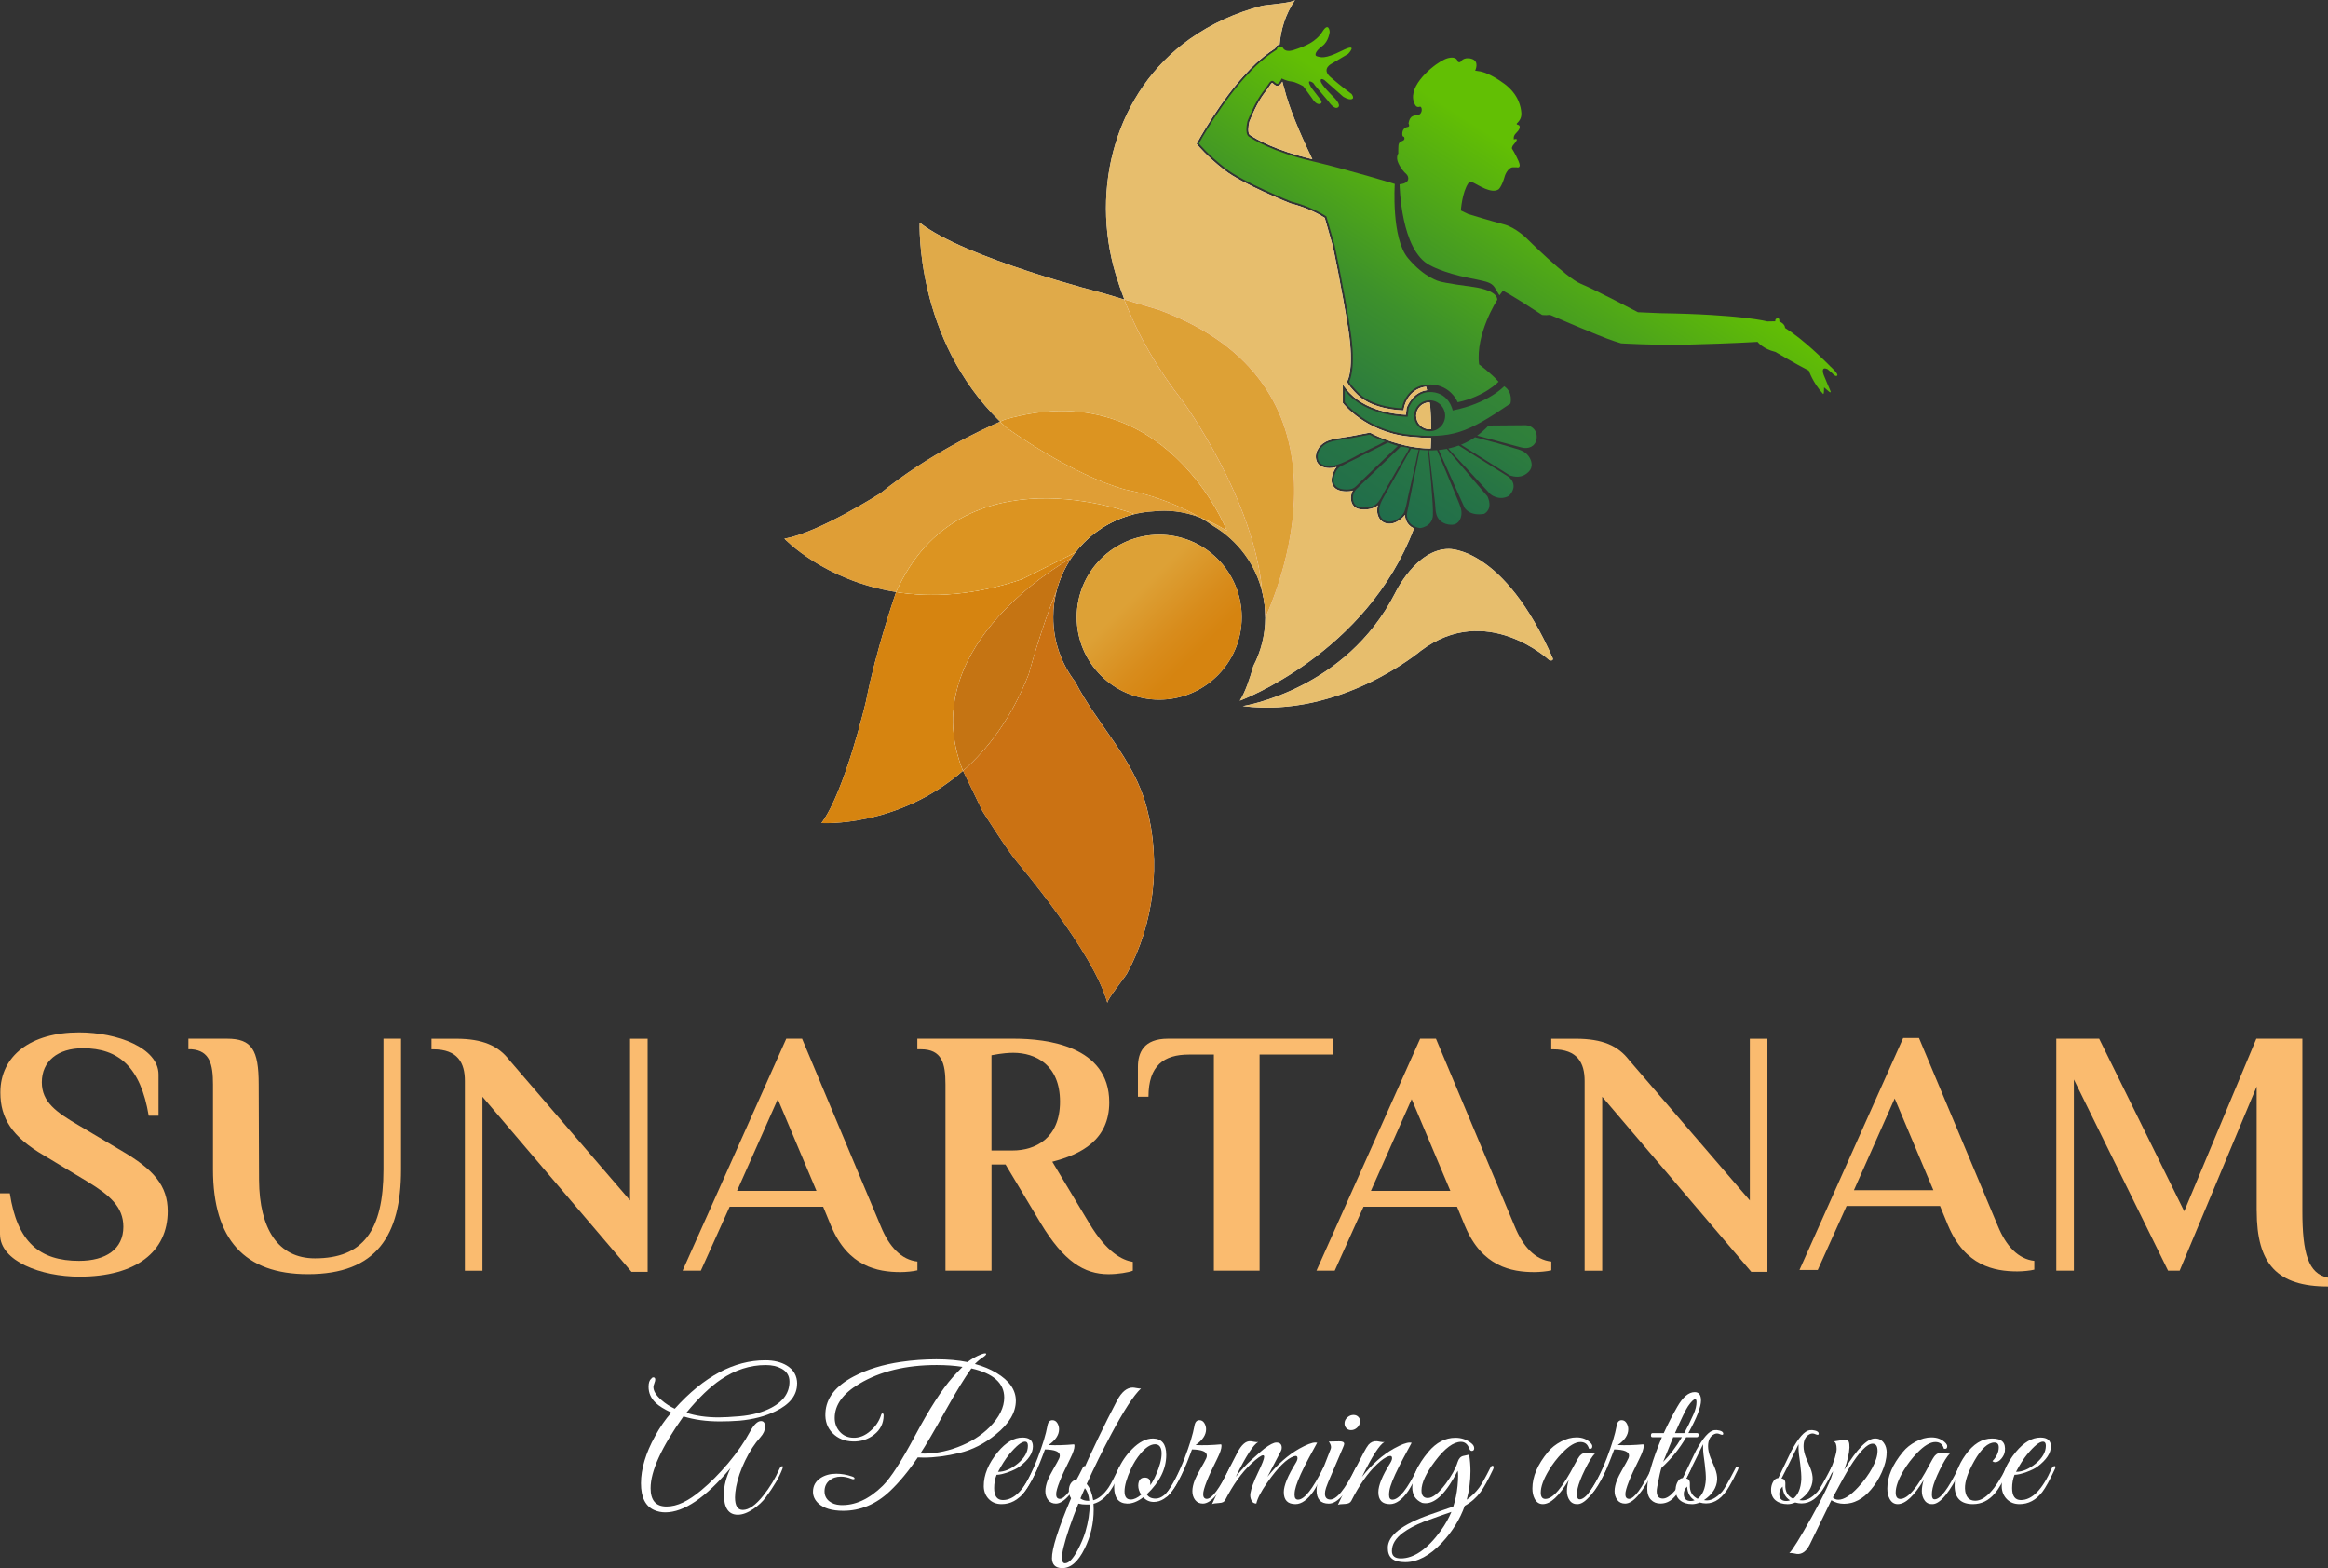 <svg xmlns="http://www.w3.org/2000/svg" xmlns:xlink="http://www.w3.org/1999/xlink" viewBox="0 0 606.61 408.64"><rect x="0" y="0" width="606.61" height="408.64" fill="#333333" stroke="none"/><defs><linearGradient id="linear-gradient" x1="316.19" y1="174.97" x2="294.19" y2="152.97" gradientUnits="userSpaceOnUse"><stop offset=".21" stop-color="#d68410"></stop><stop offset=".47" stop-color="#d88c1c"></stop><stop offset=".92" stop-color="#dda136"></stop></linearGradient><linearGradient id="linear-gradient-2" x1="295.17" y1="-14.8" x2="333.55" y2="207.32" gradientUnits="userSpaceOnUse"><stop offset="0" stop-color="#eeceb9"></stop><stop offset=".43" stop-color="#f1c5bc"></stop><stop offset="1" stop-color="#f4c1be"></stop></linearGradient><linearGradient id="linear-gradient-3" x1="231.12" y1="94.3" x2="380.71" y2="154.26" gradientUnits="userSpaceOnUse"><stop offset=".34" stop-color="#eeecca"></stop><stop offset=".56" stop-color="#efe1c7"></stop><stop offset=".93" stop-color="#f3c6bf"></stop><stop offset="1" stop-color="#f4c1be"></stop></linearGradient><linearGradient id="linear-gradient-4" x1="204.38" y1="142.45" x2="325.81" y2="142.45" gradientUnits="userSpaceOnUse"><stop offset=".7" stop-color="#eeecca"></stop><stop offset=".8" stop-color="#efe1c7"></stop><stop offset=".97" stop-color="#f3c6bf"></stop><stop offset="1" stop-color="#f4c1be"></stop></linearGradient><linearGradient id="linear-gradient-5" x1="215.53" y1="211.39" x2="347.46" y2="108.17" gradientUnits="userSpaceOnUse"><stop offset="0" stop-color="#eeecca"></stop><stop offset=".33" stop-color="#efe1c7"></stop><stop offset=".9" stop-color="#f3c6bf"></stop><stop offset="1" stop-color="#f4c1be"></stop></linearGradient><linearGradient id="linear-gradient-6" x1="384.84" y1="16.77" x2="317.06" y2="121.14" gradientUnits="userSpaceOnUse"><stop offset=".19" stop-color="#62bf04"></stop><stop offset=".2" stop-color="#61bd05"></stop><stop offset=".52" stop-color="#3d912b"></stop><stop offset=".77" stop-color="#287643"></stop><stop offset=".92" stop-color="#206c4c"></stop></linearGradient><linearGradient id="linear-gradient-7" x1="438.38" y1="38.6" x2="368.6" y2="146.06" xlink:href="#linear-gradient-6"></linearGradient><linearGradient id="linear-gradient-8" x1="445.25" y1="-9.36" x2="337.9" y2="155.94" xlink:href="#linear-gradient-6"></linearGradient><linearGradient id="linear-gradient-9" x1="474.33" y1="-11.57" x2="357.05" y2="169.02" xlink:href="#linear-gradient-6"></linearGradient><linearGradient id="linear-gradient-10" x1="432.69" y1="-7.37" x2="332.47" y2="146.96" xlink:href="#linear-gradient-6"></linearGradient><linearGradient id="linear-gradient-11" x1="431.63" y1="3.31" x2="339.07" y2="145.84" xlink:href="#linear-gradient-6"></linearGradient><linearGradient id="linear-gradient-12" x1="431.76" y1="12.9" x2="345.38" y2="145.9" xlink:href="#linear-gradient-6"></linearGradient><linearGradient id="linear-gradient-13" x1="432.89" y1="23.42" x2="352.79" y2="146.77" xlink:href="#linear-gradient-6"></linearGradient><linearGradient id="linear-gradient-14" x1="432.76" y1="32.12" x2="358.33" y2="146.73" xlink:href="#linear-gradient-6"></linearGradient><linearGradient id="linear-gradient-15" x1="431.87" y1="40.96" x2="363.54" y2="146.18" xlink:href="#linear-gradient-6"></linearGradient><linearGradient id="linear-gradient-16" x1="429.56" y1="50.82" x2="368.66" y2="144.6" xlink:href="#linear-gradient-6"></linearGradient><linearGradient id="linear-gradient-17" x1="425.52" y1="61.19" x2="373.59" y2="141.15" xlink:href="#linear-gradient-6"></linearGradient><linearGradient id="linear-gradient-18" x1="451.8" y1="23.56" x2="368.86" y2="151.28" xlink:href="#linear-gradient-6"></linearGradient></defs><g><g id="Layer_1" data-name="Layer 1"><g><g><g><path d="m207.69,360.61c0,2.96-1.87,5.35-5.6,7.15-2.71,1.32-5.85,2.14-9.42,2.46-1.74.13-3.45.19-5.12.19-3.48,0-6.64-.43-9.47-1.3-5.7,8-8.55,14.24-8.55,18.71,0,3.18,1.38,4.77,4.16,4.77s5.65-1.41,9.04-4.24c2.35-1.96,4.69-4.31,7.01-7.04,2.38-2.86,4.27-5.58,5.65-8.15,1.03-1.9,2-2.84,2.9-2.84.71,0,1.06.5,1.06,1.5,0,.9-.4,1.8-1.21,2.71-1.48,1.64-2.8,3.66-3.96,6.06-1.16,2.4-1.95,4.69-2.37,6.89-.19,1.06-.29,1.96-.29,2.71,0,2.19.68,3.29,2.03,3.29,1.58,0,3.37-1.26,5.36-3.77,1.74-2.19,3.12-4.48,4.16-6.86.22-.51.48-.77.77-.77.1,0,.14.06.14.19s-.05.32-.14.58c-.81,2.13-2.24,4.57-4.3,7.34-.84,1.13-1.92,2.14-3.24,3.04-1.48,1-2.83,1.5-4.06,1.5-2.42,0-3.62-1.8-3.62-5.41,0-2.06.58-4.32,1.74-6.76-6.47,7.7-12.14,11.55-17.01,11.55-1,0-1.95-.19-2.85-.58-2.32-1-3.48-3.33-3.48-7.01s1.22-7.83,3.67-12.27c1.26-2.32,2.67-4.36,4.25-6.14-1.87-.87-3.22-1.71-4.06-2.51-1.26-1.19-1.88-2.59-1.88-4.2,0-1.03.22-1.72.68-2.08.16-.26.35-.39.58-.39.32,0,.48.21.48.63,0,.19-.08.5-.24.92-.16.42-.24.74-.24.97,0,1.03.69,2.16,2.08,3.38,1.06.93,2.22,1.69,3.48,2.27,7.57-8.41,15.43-12.61,23.58-12.61,2.22,0,4.09.45,5.6,1.35,1.8,1.1,2.71,2.69,2.71,4.78Zm-1.98-.58c0-1.51-.69-2.64-2.08-3.38-1.1-.61-2.46-.92-4.11-.92-4.09,0-7.99,1.26-11.69,3.77-2.77,1.87-5.77,4.75-8.99,8.65,2.45.81,5.25,1.21,8.41,1.21,1.35,0,3.16-.1,5.41-.29,3.32-.29,6.12-1.05,8.41-2.27,3.09-1.64,4.64-3.9,4.64-6.76Z" fill="#fff"></path><path d="m259.63,357.76c3.38,2.03,5.07,4.45,5.07,7.25,0,3.06-1.74,5.99-5.22,8.79-2.96,2.42-6.13,4.03-9.49,4.83-3.37.81-6.47,1.21-9.3,1.21-.55,0-1.06-.02-1.55-.05-2.35,3.51-4.77,6.44-7.25,8.79-3.61,3.41-7.67,5.12-12.18,5.12-2.9,0-5.06-.64-6.47-1.93-.93-.87-1.4-1.88-1.4-3.04,0-1.51.66-2.71,1.98-3.58,1.13-.74,2.5-1.11,4.11-1.11,1.32,0,2.69.24,4.11.72.42.13.63.31.63.53,0,.13-.11.19-.34.19-.13,0-.27-.03-.43-.1-1-.39-1.93-.58-2.8-.58-1.19,0-2.2.35-3.02,1.04-.82.69-1.23,1.62-1.23,2.78,0,1.1.42,1.96,1.26,2.61.74.58,1.67.9,2.8.97,3.8.19,7.5-1.48,11.11-5.02,2.06-2.03,4.86-6.37,8.41-13.03,3.74-7.01,7.01-12.1,9.81-15.25.51-.58,1.37-1.48,2.56-2.7-2.06-.32-4.3-.48-6.72-.48-7.99,0-14.7,1.62-20.15,4.87-4.28,2.54-6.43,5.51-6.43,8.92,0,1.41.45,2.62,1.35,3.61.9,1,2.06,1.51,3.48,1.54,1.58.06,3.08-.53,4.49-1.79,1.29-1.09,2.21-2.45,2.75-4.06.06-.32.19-.48.39-.48s.29.18.29.53c-.03,2.06-.85,3.72-2.46,4.98-1.61,1.26-3.46,1.85-5.56,1.79-2.16-.06-3.92-.79-5.29-2.17-1.37-1.38-1.99-3.16-1.86-5.31.19-3.83,2.66-6.99,7.39-9.47,3.51-1.84,7.59-3.09,12.22-3.77,3.09-.45,6.18-.68,9.28-.68s5.67.24,8.12.72c1.09-.84,2.3-1.51,3.62-2.03.42-.16.74-.24.97-.24.19,0,.29.05.29.15,0,.19-.26.47-.77.82-.74.48-1.47,1.08-2.17,1.79,2.13.58,3.99,1.35,5.6,2.32Zm-6.52-1.16c-1.74,2.42-3.98,6.07-6.72,10.97-2.96,5.31-5.15,9.05-6.57,11.21,3.19.13,6.43-.43,9.74-1.67,3.3-1.24,6.06-2.97,8.29-5.19,2.54-2.58,3.82-5.15,3.82-7.73,0-3.77-2.85-6.3-8.55-7.59Z" fill="#fff"></path><path d="m270.21,382.78c-1.35,2.92-2.45,4.92-3.29,6.01-1.64,2.12-3.62,3.17-5.94,3.17-1.35,0-2.46-.43-3.31-1.3-.85-.87-1.3-1.98-1.33-3.33-.03-2.99,1.21-5.99,3.72-9.01,2.06-2.47,4.19-3.71,6.38-3.71,1.8,0,2.71.77,2.71,2.31,0,1.76-1.17,3.52-3.5,5.28-.65.48-1.61.95-2.89,1.42-1.28.46-2.31.7-3.08.7-.42,1.06-.63,2.21-.63,3.46,0,2.08.76,3.12,2.28,3.12,2.94,0,5.61-2.72,8.01-8.17.19-.45.45-.67.78-.67.16,0,.24.1.24.29,0,.07-.05.21-.14.43Zm-2.37-6.04c0-.71-.26-1.06-.77-1.06-.9,0-2.27,1.11-4.11,3.33-.97,1.19-1.93,2.71-2.9,4.54,1.67,0,3.39-.72,5.15-2.17,1.76-1.45,2.63-3,2.63-4.64Z" fill="#fff"></path><path d="m282.68,382.98c-2.93,5.89-5.44,8.84-7.54,8.84-.87,0-1.55-.31-2.03-.94-.48-.63-.72-1.39-.72-2.3,0-.84.21-1.8.63-2.9.29-.71.77-1.66,1.45-2.85.77-1.32,1.29-2.27,1.55-2.85.1-.26.14-.48.14-.68,0-1-1.29-1.53-3.87-1.59l-.58,1.55c-1.97,5.25-3.91,8.81-5.85,10.68-.1.06-.18.1-.24.1-.13,0-.21-.08-.24-.24-.03-.16,0-.32.1-.48,1.71-2.22,3.33-5.33,4.88-9.32,1.32-3.45,2.17-6.25,2.56-8.41.16-1,.6-1.5,1.3-1.5.55,0,.97.25,1.28.75.31.5.46,1.04.46,1.62,0,1.48-.92,2.85-2.75,4.11,2.06.1,4.28.03,6.67-.19.06.1.1.24.1.43,0,.71-.37,1.8-1.11,3.29-2.45,4.86-3.67,7.96-3.67,9.28,0,.77.31,1.18.92,1.21,1.35.03,3.35-2.66,5.99-8.07.16-.32.34-.48.53-.48.16,0,.24.13.24.39,0,.13-.07.32-.19.58Z" fill="#fff"></path><path d="m297.32,361.82c-1.87,1.74-4.45,5.69-7.73,11.84-2.29,4.28-4.43,8.63-6.43,13.05.84,1,1.4,2.42,1.69,4.25,1.42-.39,2.75-1.5,4.01-3.33.58-.87,1.5-2.61,2.75-5.22.1-.22.26-.34.48-.34.35,0,.43.23.24.68-1.22,2.71-2.22,4.61-3,5.7-1.29,1.84-2.75,2.98-4.4,3.43.03.48.05.98.05,1.5,0,3.61-.79,7.01-2.37,10.19-1.71,3.48-3.7,5.17-5.99,5.07-1.61-.06-2.45-.9-2.51-2.51-.06-2.45,1.59-7.68,4.98-15.7-.39-.58-.58-1.24-.58-1.98,0-.87.23-1.59.7-2.15.47-.56,1.12-.8,1.96-.7,3.32-7.51,6.62-14.38,9.9-20.63,1.19-2.25,2.56-3.38,4.11-3.38.19,0,.53.05,1.01.14s.85.13,1.11.1Zm-13.38,30.25h-.87c-.77,0-1.47-.08-2.08-.24-1.87,4.67-3.16,8.47-3.87,11.4-.26,1.06-.39,1.98-.39,2.75,0,.93.26,1.4.77,1.4,1,0,2.11-1.16,3.33-3.48.87-1.64,1.53-3.21,1.98-4.69.77-2.61,1.14-4.99,1.11-7.15Zm-.1-.97c-.13-1.46-.52-2.55-1.16-3.29-.39.92-.77,1.81-1.16,2.67.55.41,1.22.62,2.03.62h.29Z" fill="#fff"></path><path d="m308.43,382.79c-1.1,2.54-2,4.32-2.71,5.31-1.51,2.19-3.21,3.29-5.07,3.29-1.1,0-2.01-.4-2.75-1.21-1.48,1.13-2.88,1.67-4.2,1.64-2.25-.06-3.38-1.5-3.38-4.31,0-1.42.34-2.92,1.01-4.51.87-2,2.08-3.78,3.62-5.33,1.87-1.91,3.72-2.84,5.56-2.81,2.25.06,3.38,1.49,3.38,4.26,0,3.65-1.69,7.08-5.07,10.28.42.74,1.19,1.12,2.32,1.12,1.45,0,2.91-1.18,4.4-3.53.48-.77,1.26-2.33,2.32-4.69.1-.16.21-.24.34-.24.22,0,.34.13.34.39,0,.06-.03.18-.1.34Zm-7.43-6.43c-1.19,0-2.45.81-3.8,2.43-.99,1.17-1.83,2.5-2.5,3.99-1.12,2.43-1.68,4.38-1.68,5.84s.54,2.14,1.62,2.14c.83,0,1.74-.42,2.72-1.26-.52-.8-.77-1.59-.77-2.37.03-1.38.6-2.08,1.69-2.08.97,0,1.45.48,1.45,1.45v.53c.53-.75,1.01-1.62,1.45-2.63,1-2.24,1.5-4.13,1.5-5.65s-.56-2.39-1.68-2.39Z" fill="#fff"></path><path d="m320.99,382.98c-2.93,5.89-5.44,8.84-7.54,8.84-.87,0-1.55-.31-2.03-.94-.48-.63-.72-1.39-.72-2.3,0-.84.21-1.8.63-2.9.29-.71.77-1.66,1.45-2.85.77-1.32,1.29-2.27,1.55-2.85.1-.26.14-.48.14-.68,0-1-1.29-1.53-3.87-1.59l-.58,1.55c-1.97,5.25-3.91,8.81-5.85,10.68-.1.06-.18.1-.24.1-.13,0-.21-.08-.24-.24-.03-.16,0-.32.1-.48,1.71-2.22,3.33-5.33,4.88-9.32,1.32-3.45,2.17-6.25,2.56-8.41.16-1,.6-1.5,1.3-1.5.55,0,.97.25,1.28.75.31.5.46,1.04.46,1.62,0,1.48-.92,2.85-2.75,4.11,2.06.1,4.28.03,6.67-.19.06.1.1.24.1.43,0,.71-.37,1.8-1.11,3.29-2.45,4.86-3.67,7.96-3.67,9.28,0,.77.31,1.18.92,1.21,1.35.03,3.35-2.66,5.99-8.07.16-.32.34-.48.53-.48.16,0,.24.13.24.39,0,.13-.07.32-.19.58Z" fill="#fff"></path><path d="m345.34,382.97c-1.48,2.92-2.5,4.78-3.04,5.58-1.58,2.28-3.16,3.41-4.74,3.41-2.03,0-3.04-1.04-3.04-3.13,0-1.7,1.03-4.22,3.09-7.56.32-.51.48-.95.48-1.3,0-.51-.31-.67-.92-.48-1.87.61-4.19,2.9-6.96,6.86-1.61,2.29-2.56,4.11-2.85,5.46-.61,0-1.05-.29-1.3-.87-.26-.58-.34-1.18-.24-1.79.19-1.26.87-3.09,2.03-5.51,1.03-2.13,1.55-3.46,1.55-4.01,0-.26-.1-.39-.29-.39-.48,0-1.55.77-3.19,2.3-2.38,2.24-4.61,5.36-6.67,9.35-.23.48-.74.74-1.55.77-1,.06-1.63.16-1.88.29,1.77-3.87,3.96-8.33,6.57-13.35,1.09-2.11,2.24-3.12,3.43-3.03.16,0,.48.05.97.15.48.1.84.11,1.06.05-1.26.68-3.21,3.7-5.85,9.08,1.42-1.77,2.75-3.22,4.01-4.35,1.96-1.77,3.11-2.77,3.43-3,1.42-1.06,2.46-1.59,3.14-1.59.93,0,1.4.45,1.4,1.35,0,.29-.06.56-.19.82-.64,1.26-1.82,3.51-3.53,6.76,2.58-3.22,5.35-5.67,8.31-7.34,1.9-1.06,3.29-1.59,4.16-1.59.19,0,.35.02.48.05-1.68,3.05-2.79,5.12-3.33,6.21-1.39,2.79-2.21,4.86-2.46,6.21-.06.35-.1.74-.1,1.16,0,.84.31,1.25.92,1.25,1.64,0,3.83-2.77,6.57-8.31.16-.32.32-.48.48-.48s.24.11.24.34c0,.16-.06.37-.19.63Z" fill="#fff"></path><path d="m345.53,387.71c-.19.58-.29,1.08-.29,1.5,0,.97.42,1.48,1.26,1.55,1.74.13,3.98-2.61,6.72-8.21.16-.32.34-.48.53-.48.16,0,.24.11.24.34,0,.19-.05.39-.15.58-2.74,5.89-5.27,8.84-7.59,8.84-2.13,0-3.19-1.16-3.19-3.48,0-.87.19-1.8.58-2.8l3.09-7.92c.06-.16.1-.34.1-.53,0-.42-.19-.9-.58-1.45l2.66-.05c.9-.03,1.35.19,1.35.68,0,.16-.11.5-.34,1.01l-3.87,9.04c-.19.45-.37.92-.53,1.4Zm8.84-17.01c-.1.55-.37,1.01-.82,1.4-.45.39-.95.58-1.5.58s-.98-.19-1.3-.58c-.32-.39-.45-.85-.39-1.4.06-.55.33-1.01.8-1.4.47-.39.97-.58,1.52-.58s.99.19,1.33.58c.34.39.46.85.36,1.4Z" fill="#fff"></path><path d="m369.98,382.97c-1.39,2.76-2.4,4.62-3.04,5.58-1.58,2.28-3.17,3.41-4.78,3.41-2,0-3-1.04-3-3.13,0-1.73,1.03-4.25,3.09-7.56.32-.51.48-.95.48-1.3,0-.51-.31-.67-.92-.48-.81.26-1.8.95-3,2.08-2.35,2.19-4.59,5.38-6.72,9.57-.26.48-.79.74-1.59.77-1.03.03-1.66.11-1.88.24,1.8-3.93,4.03-8.44,6.67-13.53.55-1.03.98-1.74,1.3-2.13.61-.68,1.32-.98,2.13-.92.16,0,.48.05.97.15.48.1.84.11,1.06.05-1.26.68-3.21,3.7-5.85,9.08,2.58-3.25,5.33-5.7,8.26-7.34,1.9-1.06,3.3-1.59,4.2-1.59.19,0,.35.02.48.05-1.68,3.08-2.79,5.17-3.33,6.26-1.42,2.83-2.24,4.88-2.46,6.16-.06.39-.1.77-.1,1.16,0,.84.29,1.25.87,1.25,1.71,0,3.91-2.77,6.62-8.31.16-.32.32-.48.48-.48.13,0,.19.11.19.34s-.05.43-.14.63Z" fill="#fff"></path><path d="m389.07,382.88c-1.39,2.9-2.48,4.88-3.29,5.94-1.1,1.48-2.46,2.67-4.11,3.58-1.22,3.48-3.21,6.68-5.94,9.62-3.19,3.38-6.38,5.07-9.57,5.07s-4.54-1.24-4.54-3.73c0-3.2,3.67-6.09,11.01-8.67l6.05-2.1c.55-1.64.92-3.43,1.11-5.36.1-1.06.15-1.93.15-2.61,0-.58-.03-1.03-.1-1.35-2.9,5.64-5.69,8.46-8.36,8.46-.32,0-.63-.03-.92-.1-1.71-.74-2.56-2.08-2.56-4.01,0-2.83,1.4-5.93,4.2-9.28,2.06-2.45,4.41-3.67,7.05-3.67,1.58,0,2.96.48,4.16,1.45.48.39.72.81.72,1.26,0,.48-.21.72-.63.72-.29,0-.5-.19-.63-.58-.45-1.19-1.18-1.79-2.17-1.79-1.97,0-4.2,1.66-6.72,4.98-2.38,3.16-3.58,5.72-3.58,7.68,0,1.32.55,1.98,1.64,1.98,1.26,0,2.8-1.22,4.64-3.67,1.58-2.13,2.62-4.03,3.14-5.7.29-.9.77-1.43,1.45-1.59.35-.06.87-.18,1.55-.34.22,1.42.34,2.85.34,4.3,0,2.51-.32,4.99-.97,7.44,1.26-.87,2.33-1.92,3.24-3.14.64-.87,1.61-2.59,2.9-5.17.16-.35.35-.53.58-.53.19,0,.29.13.29.39,0,.16-.05.34-.14.53Zm-10.87,11.11c-1.61.55-4.01,1.4-7.2,2.56-2.25.9-4.08,1.87-5.46,2.9-1.9,1.42-2.85,3-2.85,4.73,0,1.29.77,1.93,2.32,1.93,3.45,0,6.93-2.42,10.44-7.25,1.13-1.58,2.05-3.21,2.75-4.88Z" fill="#fff"></path><path d="m418.49,382.93c-2.87,5.86-5.3,8.87-7.3,9.03-.93.06-1.65-.24-2.15-.93-.5-.68-.75-1.51-.75-2.48,0-.84.16-1.8.48-2.87-2.51,4.19-4.77,6.28-6.76,6.28-.93,0-1.64-.47-2.13-1.41-.39-.74-.58-1.64-.58-2.67,0-3.08,1.35-6.25,4.06-9.52.87-1.07,2-1.97,3.38-2.7,1.38-.73,2.74-1.09,4.06-1.09,1.58,0,2.83.52,3.77,1.55.22.26.34.52.34.77,0,.55-.29.76-.87.63-.32-1.16-1.06-1.74-2.22-1.74-1.35,0-2.95.96-4.78,2.87-1.35,1.39-2.53,2.93-3.53,4.62-1.35,2.27-2.03,4.17-2.03,5.69,0,1.1.4,1.65,1.21,1.65,1.96,0,4.49-2.98,7.59-8.93.64-1.23,1.13-2.02,1.45-2.38.51-.55,1.13-.79,1.84-.73.16,0,.48.05.97.15s.84.11,1.06.05c-.74.74-1.63,2.17-2.66,4.3-.97,2-1.58,3.58-1.84,4.74-.13.61-.19,1.16-.19,1.64,0,.84.22,1.26.68,1.26,1.48.06,3.56-2.66,6.23-8.16.16-.32.35-.49.58-.49.16,0,.24.1.24.29s-.05.39-.14.58Z" fill="#fff"></path><path d="m431,382.98c-2.93,5.89-5.44,8.84-7.54,8.84-.87,0-1.55-.31-2.03-.94-.48-.63-.72-1.39-.72-2.3,0-.84.21-1.8.63-2.9.29-.71.77-1.66,1.45-2.85.77-1.32,1.29-2.27,1.55-2.85.1-.26.14-.48.14-.68,0-1-1.29-1.53-3.87-1.59l-.58,1.55c-1.97,5.25-3.91,8.81-5.85,10.68-.1.06-.18.1-.24.1-.13,0-.21-.08-.24-.24-.03-.16,0-.32.1-.48,1.71-2.22,3.33-5.33,4.88-9.32,1.32-3.45,2.17-6.25,2.56-8.41.16-1,.6-1.5,1.3-1.5.55,0,.97.25,1.28.75.31.5.46,1.04.46,1.62,0,1.48-.92,2.85-2.75,4.11,2.06.1,4.28.03,6.67-.19.06.1.1.24.1.43,0,.71-.37,1.8-1.11,3.29-2.45,4.86-3.67,7.96-3.67,9.28,0,.77.31,1.18.92,1.21,1.35.03,3.35-2.66,5.99-8.07.16-.32.34-.48.53-.48.16,0,.24.13.24.39,0,.13-.07.32-.19.58Z" fill="#fff"></path><path d="m442.26,373.46c.22,0,.34.15.34.43,0,.42-.14.63-.43.63h-2.8c-1.74,3-3.88,5.65-6.43,7.97-.26.68-.63,2.32-1.11,4.93-.1.52-.14.9-.14,1.16,0,1.29.53,1.93,1.59,1.93,1.87,0,4.11-2.66,6.72-7.97.16-.35.35-.53.58-.53.13,0,.19.1.19.29,0,.16-.05.34-.14.53-1.77,3.8-3.33,6.35-4.69,7.63-.93.9-2.03,1.35-3.29,1.35-1,0-1.82-.33-2.46-.99-.64-.66-.97-1.63-.97-2.92,0-2.8,1.27-7.26,3.82-13.38h-2.51c-.23,0-.34-.16-.34-.48,0-.39.14-.58.43-.58h2.9c1.09-2.38,2.27-4.67,3.53-6.86,1.45-2.54,2.96-3.82,4.54-3.82,1.09,0,1.64.72,1.64,2.17,0,1.68-1.1,4.51-3.29,8.5h2.32Zm-4.01,1.06h-2.27c-.48,1.16-1.35,3.3-2.61,6.43,1.71-1.71,3.33-3.85,4.88-6.43Zm3.04-5.99c.52-1.19.77-2.24.77-3.14,0-.51-.11-.77-.34-.77-.39,0-1,.6-1.84,1.79-.55.77-1.69,3.13-3.43,7.05h2.42c.8-1.45,1.61-3.09,2.42-4.93Z" fill="#fff"></path><path d="m452.7,383.32c-.61,1.32-1.32,2.67-2.13,4.06-1.68,2.93-3.69,4.4-6.04,4.4-.52,0-1.06-.08-1.64-.24-.68.29-1.34.43-1.98.43-1.26,0-2.29-.32-3.09-.96-.8-.64-1.21-1.57-1.21-2.8,0-.67.14-1.3.43-1.88.35-.74.84-1.12,1.45-1.16,1.16-2.38,2.3-4.76,3.43-7.13,1.84-3.37,3.41-5.16,4.74-5.35.45-.06.92-.03,1.4.1.64.16.97.43.97.82,0,.19-.11.29-.34.29-.1,0-.39-.1-.87-.29-.39-.1-.76-.06-1.11.1-1.1.52-1.64,1.58-1.64,3.19,0,.87.21,1.85.63,2.95.39.9.77,1.82,1.16,2.75.42,1.06.61,2.05.58,2.95-.1,2.09-1.24,3.88-3.43,5.36l.34.05c1.35.19,2.8-.55,4.35-2.22.51-.55,1.72-2.66,3.62-6.33.1-.16.21-.24.34-.24.22,0,.34.11.34.34,0,.1-.1.37-.29.82Zm-11.16,7.64c-1.19-.73-1.84-1.92-1.93-3.58-.58.57-.87,1.21-.87,1.91,0,1.24.61,1.86,1.84,1.86.32,0,.64-.06.97-.19Zm2.95-5.41c.03-1-.07-2.37-.29-4.11-.29-1.9-.43-3.27-.43-4.11v-.97c-1.83,3.77-3.31,6.75-4.45,8.94.74.03,1.08.55,1.01,1.55-.1,1.77.58,3.01,2.03,3.72,1.29-1,2-2.67,2.13-5.03Z" fill="#fff"></path><path d="m477.58,383.32c-.61,1.32-1.32,2.67-2.13,4.06-1.68,2.93-3.69,4.4-6.04,4.4-.52,0-1.06-.08-1.64-.24-.68.29-1.34.43-1.98.43-1.26,0-2.29-.32-3.09-.96-.8-.64-1.21-1.57-1.21-2.8,0-.67.14-1.3.43-1.88.35-.74.84-1.12,1.45-1.16,1.16-2.38,2.3-4.76,3.43-7.13,1.84-3.37,3.41-5.16,4.74-5.35.45-.06.92-.03,1.4.1.64.16.97.43.97.82,0,.19-.11.29-.34.29-.1,0-.39-.1-.87-.29-.39-.1-.76-.06-1.11.1-1.1.52-1.64,1.58-1.64,3.19,0,.87.21,1.85.63,2.95.39.9.77,1.82,1.16,2.75.42,1.06.61,2.05.58,2.95-.1,2.09-1.24,3.88-3.43,5.36l.34.05c1.35.19,2.8-.55,4.35-2.22.51-.55,1.72-2.66,3.62-6.33.1-.16.21-.24.34-.24.22,0,.34.11.34.34,0,.1-.1.37-.29.82Zm-11.16,7.64c-1.19-.73-1.84-1.92-1.93-3.58-.58.57-.87,1.21-.87,1.91,0,1.24.61,1.86,1.84,1.86.32,0,.64-.06.97-.19Zm2.95-5.41c.03-1-.07-2.37-.29-4.11-.29-1.9-.43-3.27-.43-4.11v-.97c-1.83,3.77-3.31,6.75-4.45,8.94.74.03,1.08.55,1.01,1.55-.1,1.77.58,3.01,2.03,3.72,1.29-1,2-2.67,2.13-5.03Z" fill="#fff"></path><path d="m491.59,378.62c0,1.51-.42,3.2-1.26,5.06-.74,1.67-1.68,3.16-2.8,4.48-2.09,2.47-4.44,3.71-7.05,3.71-1.19,0-2.29-.31-3.29-.92l-5.6,11.5c-.87,1.77-1.98,2.61-3.33,2.51-.13,0-.47-.07-1.01-.19-.39-.07-.72-.08-1.01-.05.81-.74,2.75-3.88,5.85-9.42,3.32-5.96,5.17-9.92,5.56-11.89-.19.32-.4.48-.63.48-.19,0-.29-.1-.29-.29,1.22-2.9,1.84-4.91,1.84-6.04s-.26-1.8-.77-1.93l2.37-.39c.55-.03.85-.05.92-.05.58,0,.85.68.82,2.03-.06,1.58-.52,3.51-1.35,5.8,3.32-5.44,5.99-8.17,8.02-8.17,1,0,1.77.4,2.32,1.2.48.67.72,1.53.72,2.55Zm-3.74,3.9c.92-1.7,1.38-3.18,1.38-4.43s-.43-1.88-1.3-1.88c-1.39,0-3.37,2.04-5.94,6.12-.9,1.44-2.37,4.08-4.4,7.9.39.39.87.58,1.45.58,1.42,0,3.12-1.08,5.12-3.23,1.55-1.67,2.78-3.35,3.7-5.06Z" fill="#fff"></path><path d="m510.97,382.93c-2.87,5.86-5.3,8.87-7.3,9.03-.93.06-1.65-.24-2.15-.93-.5-.68-.75-1.51-.75-2.48,0-.84.16-1.8.48-2.87-2.51,4.19-4.77,6.28-6.76,6.28-.93,0-1.64-.47-2.13-1.41-.39-.74-.58-1.64-.58-2.67,0-3.08,1.35-6.25,4.06-9.52.87-1.07,2-1.97,3.38-2.7,1.38-.73,2.74-1.09,4.06-1.09,1.58,0,2.83.52,3.77,1.55.22.26.34.52.34.77,0,.55-.29.76-.87.63-.32-1.16-1.06-1.74-2.22-1.74-1.35,0-2.95.96-4.78,2.87-1.35,1.39-2.53,2.93-3.53,4.62-1.35,2.27-2.03,4.17-2.03,5.69,0,1.1.4,1.65,1.21,1.65,1.96,0,4.49-2.98,7.59-8.93.64-1.23,1.13-2.02,1.45-2.38.51-.55,1.13-.79,1.84-.73.16,0,.48.05.97.15s.84.11,1.06.05c-.74.74-1.63,2.17-2.66,4.3-.97,2-1.58,3.58-1.84,4.74-.13.61-.19,1.16-.19,1.64,0,.84.22,1.26.68,1.26,1.48.06,3.56-2.66,6.23-8.16.16-.32.35-.49.58-.49.16,0,.24.1.24.29s-.05.39-.14.58Z" fill="#fff"></path><path d="m523.33,382.97c-1.22,2.82-2.42,4.9-3.58,6.25-1.58,1.83-3.46,2.74-5.65,2.74-3.19,0-4.78-1.6-4.78-4.8,0-2.69.93-5.35,2.8-7.98,2.03-2.88,4.35-4.32,6.96-4.32s3.59,1.11,3.33,3.33c-.07.61-.35,1.24-.87,1.88-.52.64-1.06.97-1.64.97-.29,0-.53-.1-.72-.29,1.09-1.13,1.64-2.32,1.64-3.58,0-.84-.37-1.26-1.12-1.26-1.69,0-3.43,1.6-5.25,4.8-1.68,2.98-2.49,5.38-2.43,7.2.1,2.11.99,3.17,2.67,3.17,2.49,0,5.16-2.82,8.01-8.46.16-.35.36-.53.58-.53.13,0,.19.11.19.34,0,.13-.05.31-.15.53Z" fill="#fff"></path><path d="m535.46,382.78c-1.35,2.92-2.45,4.92-3.29,6.01-1.64,2.12-3.62,3.17-5.94,3.17-1.35,0-2.46-.43-3.31-1.3-.85-.87-1.3-1.98-1.33-3.33-.03-2.99,1.21-5.99,3.72-9.01,2.06-2.47,4.19-3.71,6.38-3.71,1.8,0,2.71.77,2.71,2.31,0,1.76-1.17,3.52-3.5,5.28-.65.48-1.61.95-2.89,1.42-1.28.46-2.31.7-3.08.7-.42,1.06-.63,2.21-.63,3.46,0,2.08.76,3.12,2.28,3.12,2.94,0,5.61-2.72,8.01-8.17.19-.45.45-.67.78-.67.16,0,.24.1.24.29,0,.07-.05.21-.14.43Zm-2.37-6.04c0-.71-.26-1.06-.77-1.06-.9,0-2.27,1.11-4.11,3.33-.97,1.19-1.93,2.71-2.9,4.54,1.67,0,3.39-.72,5.15-2.17,1.76-1.45,2.63-3,2.63-4.64Z" fill="#fff"></path></g><g><path d="m0,321.7v-10.72h2.56c1.92,12.73,7.79,17.59,18.04,17.59,6.96,0,11.54-3.02,11.54-8.88,0-5.22-3.57-8.24-9.43-11.82l-11.27-6.78C3.11,296.24.09,291.38.09,284.7c0-9.62,7.97-15.66,20.52-15.66,9.98,0,20.7,4.03,20.7,10.99v10.72h-2.56c-2.11-12.73-7.88-17.59-17.13-17.59-6.59,0-10.72,3.39-10.72,8.88,0,5.13,3.76,7.79,9.53,11.17l11.27,6.69c8.33,4.85,12,9.07,12,15.75,0,10.53-8.24,17.04-22.99,17.04-9.98,0-20.7-4.03-20.7-10.99Z" fill="#fabb6f"></path><path d="m55.5,304.76v-22.17c0-5.22-.82-8.79-5.59-9.16h-.82v-2.75h10.08c6.41,0,8.24,2.84,8.24,11.91l.09,24.91c.09,12.73,4.95,20.42,14.56,20.42,12.46,0,17.86-7.14,17.86-23.17v-34.07h4.58v34.07c0,17.22-6.41,27.29-24.27,27.29-16.49,0-24.73-9.07-24.73-27.29Z" fill="#fabb6f"></path><path d="m125.71,285.8v45.34h-4.58v-49.46c0-4.67-1.83-8.24-8.24-8.24h-.46v-2.75h6.41c6.96,0,10.99,1.83,13.83,5.5l31.51,36.64v-42.13h4.58v60.73h-4.21l-38.83-45.61Z" fill="#fabb6f"></path><path d="m216.6,319.59l-2.11-5.13h-24.36l-7.51,16.67h-4.76l27.02-60.45h4.12l20.52,48.91c2.2,5.4,5.4,8.7,9.53,9.16v2.29c-1.01.27-3.02.46-4.4.46-6.05,0-13.65-1.47-18.04-11.91Zm-3.85-9.25l-10.08-23.91-10.62,23.91h20.7Z" fill="#fabb6f"></path><path d="m271.18,318.77l-9.16-15.3h-3.66v27.66h-12v-48.54c0-5.5-.92-9.16-6.41-9.16h-.92v-2.75h25.28c8.33,0,24.73,1.83,24.73,16.58,0,9.8-7.33,13.56-14.84,15.48l9.62,16.03c4.67,7.79,8.7,9.62,11.36,10.07v2.29c-1.01.46-3.94.92-6.32.92-6.41,0-11.72-3.39-17.68-13.28Zm-7.33-18.96c5.86,0,12.36-3.11,12.36-12.73s-6.41-12.73-12.18-12.73c-1.01,0-2.84.09-5.68.64v24.82h5.5Z" fill="#fabb6f"></path><path d="m316.29,274.81h-6.5c-6.5,0-10.53,2.84-10.53,10.99h-2.75v-7.79c0-3.66,1.47-7.33,7.79-7.33h43.05v4.12h-19.14v56.33h-11.91v-56.33Z" fill="#fabb6f"></path><path d="m381.77,319.59l-2.11-5.13h-24.36l-7.51,16.67h-4.76l27.02-60.45h4.12l20.52,48.91c2.2,5.4,5.4,8.7,9.53,9.16v2.29c-1.01.27-3.02.46-4.4.46-6.05,0-13.65-1.47-18.04-11.91Zm-3.85-9.25l-10.08-23.91-10.62,23.91h20.7Z" fill="#fabb6f"></path><path d="m507.63,319.41l-2.11-5.13h-24.36l-7.51,16.67h-4.76l27.02-60.45h4.12l20.52,48.91c2.2,5.4,5.4,8.7,9.53,9.16v2.29c-1.01.27-3.02.46-4.4.46-6.05,0-13.65-1.47-18.04-11.91Zm-3.85-9.25l-10.08-23.91-10.62,23.91h20.7Z" fill="#fabb6f"></path><path d="m417.49,285.8v45.34h-4.58v-49.46c0-4.67-1.83-8.24-8.24-8.24h-.46v-2.75h6.41c6.96,0,10.99,1.83,13.83,5.5l31.51,36.64v-42.13h4.58v60.73h-4.21l-38.83-45.61Z" fill="#fabb6f"></path><path d="m588.02,315.56v-32.42l-20.06,47.99h-3.02l-24.55-49.83v49.83h-4.58v-60.45h11.17l22.17,44.97,18.78-44.97h12v44.88c0,11.08,1.56,16.39,6.69,17.4v2.29c-13.28,0-18.59-5.86-18.59-19.69Z" fill="#fabb6f"></path></g></g><path d="m237.74,256.72s0-.01,0-.02" fill="#7c7c7c" opacity=".75"></path><g><path d="m404.62,171.59c-12.81-29.17-27.11-28.53-27.11-28.53-8.54,0-13.97,11.48-13.97,11.48-12.93,25.38-39.71,29.46-39.71,29.46,25.48,3.23,46.4-14.42,46.4-14.42,17.07-12.85,33.42,2.4,33.42,2.4,1.12.44.97-.39.97-.39Z" fill="#fff"></path><circle cx="302.06" cy="160.84" r="21.49" fill="#fff"></circle><path d="m368.44,137.7c-2.01-.91-2.32-2.72-2.35-3.53-.44.66-1.08,1.14-1.73,1.56-.75.49-1.55.75-2.32.75-.37,0-.74-.06-1.09-.18-1.29-.44-2.11-1.73-2.1-3.29,0-.44.07-.88.19-1.34-.1.09-.21.18-.32.26-.91.65-2.07.8-2.97.85-.16,0-.32.01-.46.01-1.13,0-1.95-.28-2.5-.86-.52-.54-.8-1.33-.78-2.22.01-.67.19-1.33.5-1.87-.56.2-1.13.23-1.61.23h-.04c-.8,0-1.48-.11-2.09-.34-1.13-.42-1.8-1.38-1.8-2.57,0-.63.15-1.3.44-2.02.18-.44.43-.97.87-1.44-.14.04-.28.07-.42.11-.45.11-.94.17-1.42.17-1.92,0-3.23-.85-3.51-2.28-.43-2.26,1.29-4.2,3.14-4.87,1.27-.46,2.62-.65,3.93-.84.6-.09,1.21-.17,1.8-.28l5.22-.99.18.12c5.22,2.76,10.86,3.61,10.86,3.61.57.1,1.13.18,1.69.24l.26.03c.72.07,1.44.12,2.13.13h.2s.03,0,.03,0c.1,0,.19,0,.29,0,.05,0,.09,0,.14,0,.05-.9.09-1.81.11-2.74-.02,0-.04,0-.06,0h0c-1.63,0-3.44-.11-5.7-.34-5.84-.59-10.18-2.9-12.8-4.73-2.84-1.99-4.28-3.82-4.34-3.9l-.11-.14v-4.78l.93,1.19c4.63,5.92,13.43,6.59,15.52,6.66l.18-1.78.02-.06s1.43-4.05,5.29-4.55c-.07-.29-.15-.6-.23-.91-3.87.45-5.47,3.72-5.8,5.72l-.07.44h-.45c-.3-.02-7.39-.23-11.27-3.81-.09-.08-2.16-1.99-2.92-3.4l-.15-.27.17-.26s1.83-3.12.2-13.44c-1.64-10.43-3.94-21.21-4.05-21.7l-2.08-7.29c-.71-.47-3.99-2.51-8.92-3.76h-.03s-.03-.02-.03-.02c-.51-.2-12.52-5.03-17.19-8.69-4.67-3.66-6.92-6.45-7.01-6.56l-.22-.27.17-.3c.06-.11,6.19-11.29,13.14-18.47.22-.25,3.01-3.41,7.17-6.1.04-.17.13-.39.3-.58.15-.16.42-.35.86-.39.31-3.68,1.39-7.81,4.03-11.63-.55.8-7.55,1.24-8.64,1.52-6.69,1.74-13.11,4.62-18.76,8.62-19.38,13.74-26.02,38.97-19.35,61.29.67,2.24,1.43,4.45,2.27,6.63l-5.61-1.68s-35.96-9.05-47.73-18.37c0,0-1.23,30.33,20.98,51.87-4.36,1.9-18.78,8.55-31.13,18.62,0,0-16.27,10.41-25.09,11.87,0,0,10.3,10.96,29.14,13.91-.04.08-.08.17-.11.25,0,0-5.11,14.62-7.73,28.07,0,0-5.53,23.74-11.64,31.88,0,0,19.81,1.27,36.88-13.63l5.08,10.53s6.58,10.38,9.1,13.36c0,0,19.85,23.31,23.44,36.61-.21-.78,4.61-6.74,5.1-7.64,7.12-13.12,8.93-28.92,5.13-43.34-3.35-12.69-12.88-21.5-18.59-32.67-3.6-4.66-5.74-10.51-5.74-16.86,0-2.43.32-4.79.9-7.03.79-3.01,2.08-5.83,3.77-8.35.34-.5.69-.99,1.06-1.47,3.65-4.73,8.8-8.25,14.73-9.84,1.82-.49,3.71-.79,5.66-.9,3.57-.41,7.65-.06,12.18,1.6,1.15.68,2.3,1.42,3.41,2.22,6.3,3.74,10.98,9.92,12.75,17.24.51,2.09.78,4.27.78,6.52,0,.03,0,.06,0,.09-.01,4.56-1.13,8.85-3.1,12.64-.93,3.32-2.16,6.92-3.54,9.04,0,0,33.12-12.23,45.38-44.9Z" fill="#fff"></path><path d="m334.15,21.27c-.29.51-.75,1.1-1.35,1.1h0c-.14,0-.28-.03-.42-.1-.23-.11-.41-.28-.57-.42-.1-.09-.27-.24-.33-.25,0,0-.19.04-.6.71-.29.48-.6.89-.96,1.36-1,1.32-2.38,3.13-4.36,8.05-.3,1.18-.46,3.07.13,3.46,1.72,1.14,6.73,4.05,16.17,6.29.03,0,.06.01.09.02-3.34-6.93-6.12-13.56-7.33-18.49,0,0-.22-.63-.48-1.72Z" fill="#fff"></path><path d="m323.83,184s26.77-4.07,39.71-29.46c0,0,5.43-11.48,13.97-11.48,0,0,14.31-.64,27.11,28.53,0,0,.15.82-.97.39,0,0-16.35-15.25-33.42-2.4,0,0-20.92,17.66-46.4,14.42Z" fill="#e4b75d" opacity=".9"></path><circle cx="302.06" cy="160.84" r="21.49" fill="url(#linear-gradient)"></circle><path d="m376.04,108.35c0-1.94-1.57-3.51-3.51-3.51.11.59.15.91.15.91.16,2.08.24,4.11.25,6.09,1.75-.2,3.11-1.69,3.11-3.49Z" fill="none"></path><path d="m365.8,106.49l-.07.44h-.45c-.3-.02-7.39-.23-11.27-3.81-.09-.08-2.16-1.99-2.92-3.4l-.15-.27.17-.26s1.83-3.12.2-13.44c-1.64-10.43-3.94-21.21-4.05-21.7l-2.08-7.29c-.71-.47-3.99-2.51-8.92-3.76h-.03s-.03-.02-.03-.02c-.51-.2-12.52-5.03-17.19-8.69-4.67-3.66-6.92-6.45-7.01-6.56l-.22-.27.17-.3c.06-.11,6.19-11.29,13.14-18.47.22-.25,3.01-3.41,7.17-6.1.04-.17.13-.39.3-.58.15-.16.42-.35.86-.39.31-3.68,1.39-7.81,4.03-11.63-.55.8-7.55,1.24-8.64,1.52-6.69,1.74-13.11,4.62-18.76,8.62-19.38,13.74-26.02,38.97-19.35,61.29.67,2.24,1.43,4.45,2.27,6.63l8.87,2.65c52.42,19.22,32.36,70.26,27.85,80.22-.01,4.56-1.13,8.85-3.1,12.64-.93,3.32-2.16,6.92-3.54,9.04,0,0,33.12-12.23,45.38-44.9-2.01-.91-2.32-2.72-2.35-3.53-.44.66-1.08,1.14-1.73,1.56-.75.49-1.55.75-2.32.75-.37,0-.74-.06-1.09-.18-1.29-.44-2.11-1.73-2.1-3.29,0-.44.07-.88.19-1.34-.1.09-.21.18-.32.26-.91.65-2.07.8-2.97.85-.16,0-.32.01-.46.01-1.13,0-1.95-.28-2.5-.86-.52-.54-.8-1.33-.78-2.22.01-.67.19-1.33.5-1.87-.56.2-1.13.23-1.61.23h-.04c-.8,0-1.48-.11-2.09-.34-1.13-.42-1.8-1.38-1.8-2.57,0-.63.15-1.3.44-2.02.18-.44.43-.97.87-1.44-.14.04-.28.07-.42.11-.45.11-.94.17-1.42.17-1.92,0-3.23-.85-3.51-2.28-.43-2.26,1.29-4.2,3.14-4.87,1.27-.46,2.62-.65,3.93-.84.6-.09,1.21-.17,1.8-.28l5.22-.99.18.12c5.22,2.76,10.86,3.61,10.86,3.61.57.1,1.13.18,1.69.24l.26.03c.72.07,1.44.12,2.13.13h.2s.03,0,.03,0c.1,0,.19,0,.29,0,.05,0,.09,0,.14,0,.05-.9.09-1.81.11-2.74-.02,0-.04,0-.06,0h0c-1.63,0-3.44-.11-5.7-.34-5.84-.59-10.18-2.9-12.8-4.73-2.84-1.99-4.28-3.82-4.34-3.9l-.11-.14v-4.78l.93,1.19c4.63,5.92,13.43,6.59,15.52,6.66l.18-1.78.02-.06s1.43-4.05,5.29-4.55c-.07-.29-.15-.6-.23-.91-3.87.45-5.47,3.72-5.8,5.72Z" fill="#e4b75d" opacity=".9"></path><path d="m332.8,22.36h0c-.14,0-.28-.03-.42-.1-.23-.11-.41-.28-.57-.42-.1-.09-.27-.24-.33-.25,0,0-.19.04-.6.71-.29.48-.6.89-.96,1.36-1,1.32-2.38,3.13-4.36,8.05-.3,1.18-.46,3.07.13,3.46,1.72,1.14,6.73,4.05,16.17,6.29.03,0,.06.01.09.02-3.34-6.93-6.12-13.56-7.33-18.49,0,0-.22-.63-.48-1.72-.29.51-.75,1.1-1.35,1.1Z" fill="#e4b75d" opacity=".9"></path><path d="m372.53,104.84h0c-1.94,0-3.51,1.57-3.51,3.51s1.57,3.51,3.51,3.51c.14,0,.27,0,.4-.02,0-1.98-.09-4.01-.25-6.09,0,0-.04-.31-.15-.91Z" fill="#fff"></path><path d="m372.53,104.84h0c-1.94,0-3.51,1.57-3.51,3.51s1.57,3.51,3.51,3.51c.14,0,.27,0,.4-.02,0-1.98-.09-4.01-.25-6.09,0,0-.04-.31-.15-.91Z" fill="#e4b75d" opacity=".9"></path><path d="m292.97,78.06l-5.61-1.68s-35.96-9.05-47.73-18.37c0,0-1.23,30.33,20.98,51.87.84-.37,1.31-.56,1.31-.56,41.76-12.02,57.76,28.99,57.76,28.99-2.41-1.51-4.72-2.64-6.93-3.45,1.15.68,2.3,1.42,3.41,2.22,6.3,3.74,10.98,9.92,12.75,17.24-2.01-24.19-20.67-49.74-20.67-49.74-6.34-8.01-11.6-16.97-15.28-26.52Z" fill="#dda136" opacity=".9"></path><path d="m301.84,80.71l-8.87-2.65c3.68,9.55,8.94,18.51,15.28,26.52,0,0,18.66,25.56,20.67,49.74.51,2.09.78,4.27.78,6.52,0,.03,0,.06,0,.09,4.51-9.96,24.57-61-27.85-80.22Z" fill="url(#linear-gradient-2)"></path><path d="m301.84,80.71l-8.87-2.65c3.68,9.55,8.94,18.51,15.28,26.52,0,0,18.66,25.56,20.67,49.74.51,2.09.78,4.27.78,6.52,0,.03,0,.06,0,.09,4.51-9.96,24.57-61-27.85-80.22Z" fill="#dda136"></path><path d="m262.26,111.43c-.57-.51-1.12-1.03-1.66-1.55-4.36,1.9-18.78,8.55-31.13,18.62,0,0-16.27,10.41-25.09,11.87,0,0,10.3,10.96,29.14,13.91,16.84-37.8,61.81-20.4,61.81-20.4l-.43.27c1.82-.49,3.71-.79,5.66-.9,3.57-.41,7.65-.06,12.18,1.6-9.42-5.56-19.44-7.26-19.44-7.26-14.23-3.88-31.04-16.17-31.04-16.17Z" fill="#dc9421" opacity=".9"></path><path d="m261.91,109.32s-.47.19-1.31.56c.54.52,1.09,1.04,1.66,1.55,0,0,16.82,12.29,31.04,16.17,0,0,10.02,1.7,19.44,7.26,2.21.81,4.52,1.94,6.93,3.45,0,0-15.99-41.02-57.76-28.99Z" fill="url(#linear-gradient-3)"></path><path d="m261.91,109.32s-.47.19-1.31.56c.54.52,1.09,1.04,1.66,1.55,0,0,16.82,12.29,31.04,16.17,0,0,10.02,1.7,19.44,7.26,2.21.81,4.52,1.94,6.93,3.45,0,0-15.99-41.02-57.76-28.99Z" fill="#dc9421"></path><path d="m233.52,154.29c-.04.08-.08.17-.11.25,0,0-5.11,14.62-7.73,28.07,0,0-5.53,23.74-11.64,31.88,0,0,19.81,1.27,36.88-13.63-12.43-31.03,23.41-52.67,28.19-55.39.34-.5.69-.99,1.06-1.47l-13.9,6.95c-12.75,4.33-23.73,4.75-32.75,3.34Z" fill="#d68410"></path><path d="m233.52,154.29c9.02,1.41,20,.99,32.75-3.34l13.9-6.95c3.65-4.73,8.8-8.25,14.73-9.84l.43-.27s-44.98-17.4-61.81,20.4Z" fill="url(#linear-gradient-4)"></path><path d="m233.52,154.29c9.02,1.41,20,.99,32.75-3.34l13.9-6.95c3.65-4.73,8.8-8.25,14.73-9.84l.43-.27s-44.98-17.4-61.81,20.4Z" fill="#dc9421"></path><path d="m250.92,200.86l5.08,10.53s6.58,10.38,9.1,13.36c0,0,19.85,23.31,23.44,36.61-.21-.78,4.61-6.74,5.1-7.64,7.12-13.12,8.93-28.92,5.13-43.34-3.35-12.69-12.88-21.5-18.59-32.67-3.6-4.66-5.74-10.51-5.74-16.86,0-2.43.32-4.79.9-7.03-4.06,9.83-7.27,21.78-7.27,21.78-4.46,11.46-10.61,19.55-17.16,25.27Z" fill="#cb7213"></path><path d="m250.92,200.86c6.55-5.72,12.69-13.81,17.16-25.27,0,0,3.2-11.95,7.27-21.78.79-3.01,2.08-5.83,3.77-8.35-4.78,2.72-40.62,24.36-28.19,55.39Z" fill="url(#linear-gradient-5)"></path><path d="m250.92,200.86c6.55-5.72,12.69-13.81,17.16-25.27,0,0,3.2-11.95,7.27-21.78.79-3.01,2.08-5.83,3.77-8.35-4.78,2.72-40.62,24.36-28.19,55.39Z" fill="#c57413"></path><g><path d="m347.77,63.93s2.37,10.98,4.06,21.74c1.69,10.76-.28,13.8-.28,13.8.73,1.35,2.82,3.27,2.82,3.27,3.77,3.49,10.93,3.66,10.93,3.66.39-2.37,2.48-6.42,7.64-6.2,5.16.23,6.89,4.62,6.89,4.62,7.1-1.51,10.65-5.35,10.65-5.35-1.86-2.14-5.07-4.51-5.07-4.51-1.01-7.94,4.73-16.84,4.73-16.84.06-2.54-6.08-3.32-6.08-3.32-7.6-1.01-8.9-1.46-8.9-1.46,0,0-3.89-.84-8.28-6.08-4.39-5.24-3.44-19.32-3.44-19.32,0,0-11.49-3.55-21.69-5.97-10.2-2.42-15.15-5.58-16.34-6.37-1.18-.79-.34-4.06-.34-4.06,2.7-6.7,4.28-7.72,5.38-9.52,1.1-1.8,1.49-.56,2.17-.23s1.35-1.35,1.35-1.35c0,0,1.24.67,2.48.79,1.24.11,3.15,1.24,3.15,1.24l2.37,3.27s.9,1.58,1.92,1.35c1.01-.23.11-1.24.11-1.24l-2.25-2.93s-1.24-1.92-.34-1.69c.9.23,1.13.9,1.13.9l3.61,4.28s1.46,2.25,2.48,1.58c1.01-.68-1.13-2.7-1.13-2.7,0,0-3.27-3.15-3.38-4.17-.11-1.01,1.01-.23,1.01-.23l4.84,4.28s1.35.9,2.22.68c.87-.23,0-1.35,0-1.35,0,0-2.9-2.14-5.49-4.39-2.59-2.25.45-3.61.45-3.61l4.17-2.48s2.82-3.04-1.69-.79c-4.51,2.25-5.52,1.69-6.42,1.46-.9-.23-.34-1.46,1.35-2.7,1.69-1.24,1.92-3.72,1.92-3.72,0,0-.23-2.7-1.92,0-1.69,2.7-4.62,3.83-7.35,4.73-2.73.9-3.02-.79-3.02-.79-1.52-.39-1.46.68-1.46.68-4.34,2.76-7.27,6.14-7.27,6.14-6.98,7.21-13.07,18.36-13.07,18.36,0,0,2.25,2.82,6.93,6.48,4.68,3.66,17.07,8.62,17.07,8.62,5.75,1.46,9.24,3.94,9.24,3.94l2.14,7.49Z" fill="url(#linear-gradient-6)"></path><path d="m477,95.55s-5.03-5.24-9.89-8.75l-1.99-1.35s.13-.97-1.48-1.69c0,0,.13-.84-.38-.8-.51.04-.68.13-.68.76l-2.07.04s-6.59-1.82-27.92-2.15l-5.79-.25s-11.24-5.91-14.96-7.44c-3.72-1.52-14.03-11.79-14.03-11.79,0,0-2.87-2.87-6-3.68-3.13-.8-9.21-2.66-9.21-2.66l-1.94-.93s.3-4.77,1.99-7.18c0,0,.21-.55,1.39,0,1.18.55,4.49,2.87,6.41,1.69,0,0,.86-.59,1.7-3.63,0,0,.76-2.11,2.07-2.15h.97s1.39.46.51-1.56-1.73-3.3-1.73-3.3c0,0-.13-.46.51-1.14.63-.68.8-1.23.8-1.23,0,0-.3-.3-.8,0,0,0-.3-.84.55-1.65s1.27-1.69.72-2.11c0,0-.76-.13-.51-.42.25-.3,1.27-1.1,1.18-2.66-.08-1.56-.68-4.9-4.44-7.69-3.76-2.79-6.21-3.21-6.21-3.21l-1.39-.21s1.23-2.45-.93-3.08c-2.15-.63-2.92.84-2.92.84,0,0-.63.25-.76-.34-.13-.59-1.35-1.61-4.35.17s-9.17,7.18-6.63,11.41c0,0,.34.68,1.1.42s.84,1.77-.21,2.07c-1.06.3-2.28-.04-2.66,2.24,0,0,.42.84-.13.93-.55.08-1.35.38-1.48,1.52-.13,1.14.42,1.06.42,1.06,0,0,.51.76-.46,1.1s-.97.8-1.01,1.86c-.04,1.06,0,1.39,0,1.39,0,0-.71.89-.02,2.45.69,1.56,1.75,2.58,1.75,2.58,0,0,1.14.8.8,1.86-.34,1.06-2.2,1.14-2.2,1.14,0,0,.25,17.28,7.94,21.12,0,0,3.38,1.94,9.97,3.25,6.59,1.31,6.14,1.23,7.84,4.14l.27.42s.42-.59.89-1.18c0,0,1.01.25,10.22,6.29,0,0,.89.13,1.82,0l.42.06s12.89,5.6,16.48,6.75l1.86.59s8.2.55,18.33.3c10.14-.25,17.24-.68,17.24-.68,0,0,1.31,1.82,4.65,2.62,0,0,5.41,3.21,8.28,4.65l.42.21s1.01,3.13,3.68,6.04c0,0,.3.59.3-1.65l1.39,1.18s.55.34.25-.3c-.3-.63-1.73-4.1-1.73-4.1,0,0-.97-2.45,1.01-1.52l1.23,1.06s.89,1.06,1.27.59c.38-.46-1.73-2.32-1.73-2.32Z" fill="url(#linear-gradient-7)"></path><path d="m373.18,102.18c-4.56-.39-6.14,4.22-6.14,4.22l-.23,2.2s-10.93.11-16.39-6.87v3.1s5.68,7.3,16.78,8.43c11.1,1.13,15.04-.37,26.37-8.09,0,0,.79-2.93-1.63-4.51,0,0-4.06,4.43-13.41,6.3,0,0-.79-4.38-5.35-4.78Zm-.65,10.2c-2.23,0-4.03-1.8-4.03-4.03s1.8-4.03,4.03-4.03,4.03,1.8,4.03,4.03-1.8,4.03-4.03,4.03Z" fill="url(#linear-gradient-8)"></path><path d="m397.32,110.81l-9.43.08c-.96,1.02-1.96,1.89-2.98,2.63l11.48,3.08c1.88.52,3.65-.24,3.99-2.16.35-2.01-1.02-3.64-3.06-3.64Z" fill="url(#linear-gradient-9)"></path><path d="m354.32,118.34c1.05-.56,2.12-1.08,3.19-1.59.61-.29,1.23-.59,1.84-.88.27-.13,1.49-.92,1.73-.83-.15-.06-.3-.12-.45-.17-.91-.31-2.89-1.03-3.75-1.61-1.67.32-3.34.63-5.01.95-1.86.35-3.86.45-5.65,1.1-1.72.63-3.18,2.35-2.81,4.28.36,1.88,2.8,2.07,4.3,1.71,2.36-.57,4.47-1.82,6.58-2.96Z" fill="url(#linear-gradient-10)"></path><path d="m353.65,126.42c.51-.49.99-1,1.5-1.49,1.06-1.02,2.12-2.04,3.18-3.05,1.07-1.02,2.13-2.05,3.2-3.07.74-.72,1.49-1.43,2.23-2.15.16-.15.31-.3.47-.45,0,0-1.37-.41-2.54-.9-.56.28-1.12.56-1.69.85-1.29.65-2.58,1.29-3.87,1.94l-4.25,2.14c-.47.24-.97.44-1.42.71-.5.3-1.05.45-1.51.83-.51.43-.81.96-1.06,1.57-.24.58-.4,1.2-.4,1.83,0,.98.54,1.74,1.46,2.08.61.23,1.26.31,1.91.31.68,0,1.4-.07,1.98-.45.3-.19.55-.45.81-.69Z" fill="url(#linear-gradient-11)"></path><path d="m363.41,123.47c.63-1.1,1.26-2.19,1.89-3.29.63-1.09,1.39-2.18,1.9-3.33-.54-.33-1.56-.34-2.19-.47l-11.6,11.11c-.98.94-1.26,3.04-.25,4.09.63.66,1.65.73,2.56.68.92-.05,1.93-.2,2.7-.75,1.13-.81,1.74-2.4,2.42-3.57.86-1.49,1.71-2.98,2.57-4.47Z" fill="url(#linear-gradient-12)"></path><path d="m368.79,121.1c.05-.22.82-3.92.89-3.91-.68-.08-1.34-.17-1.99-.29l-2.62,4.65c-1.43,2.54-2.87,5.08-4.3,7.62-.38.67-.78,1.37-1.05,2.11-.2.55-.34,1.12-.34,1.72,0,1.2.56,2.39,1.75,2.8,1.02.35,2.08.06,2.96-.51.78-.51,1.55-1.11,1.88-2.01.47-1.29.67-2.73.97-4.07.62-2.7,1.24-5.41,1.86-8.11Z" fill="url(#linear-gradient-13)"></path><path d="m369.94,117.22l-3.33,16.6s-.38,3.21,3.42,3.8c0,0,3.13-.3,3.34-3.25.19-2.6-.98-14.26-1.26-17.02-.73-.02-1.46-.06-2.17-.14Z" fill="url(#linear-gradient-14)"></path><path d="m376.6,122.47c-.71-1.72-1.42-3.44-2.13-5.16,0,0,0-.01,0-.01-.71.05-1.41.07-2.11.07.19,1.66.38,3.32.57,4.97.33,2.89.66,5.78.99,8.67.14,1.26.05,2.67.69,3.83.74,1.35,2.39,2,3.88,1.9,1.29-.09,2.05-1.15,2.27-2.34.27-1.49-.35-2.73-.9-4.07-1.08-2.62-2.17-5.24-3.25-7.86Z" fill="url(#linear-gradient-15)"></path><path d="m377,116.96c-.7.14-1.4.23-2.09.3.82,1.96,6.7,15.03,6.7,15.03,0,0,1.23,2.29,5.11,1.62,0,0,2.41-1.1.89-4.52l-10.61-12.43Z" fill="url(#linear-gradient-16)"></path><path d="m380.08,116.11c-.9.33-1.81.58-2.71.78l10.96,11.87s2.2,1.94,4.86.46c0,0,2.71-2.46,0-4.89l-13.1-8.23Z" fill="url(#linear-gradient-17)"></path><path d="m394.94,116.91l-4.72-1.4-5.86-1.57c-1.26.85-2.51,1.49-3.66,1.96l12.71,7.98c.69.24,1.32.35,1.92.35h0c1.19,0,2.23-.47,3.1-1.4,1.13-1.21.66-2.86-.08-3.9-.93-1.29-2.13-1.65-3.4-2.02Z" fill="url(#linear-gradient-18)"></path></g></g></g></g></g></svg>